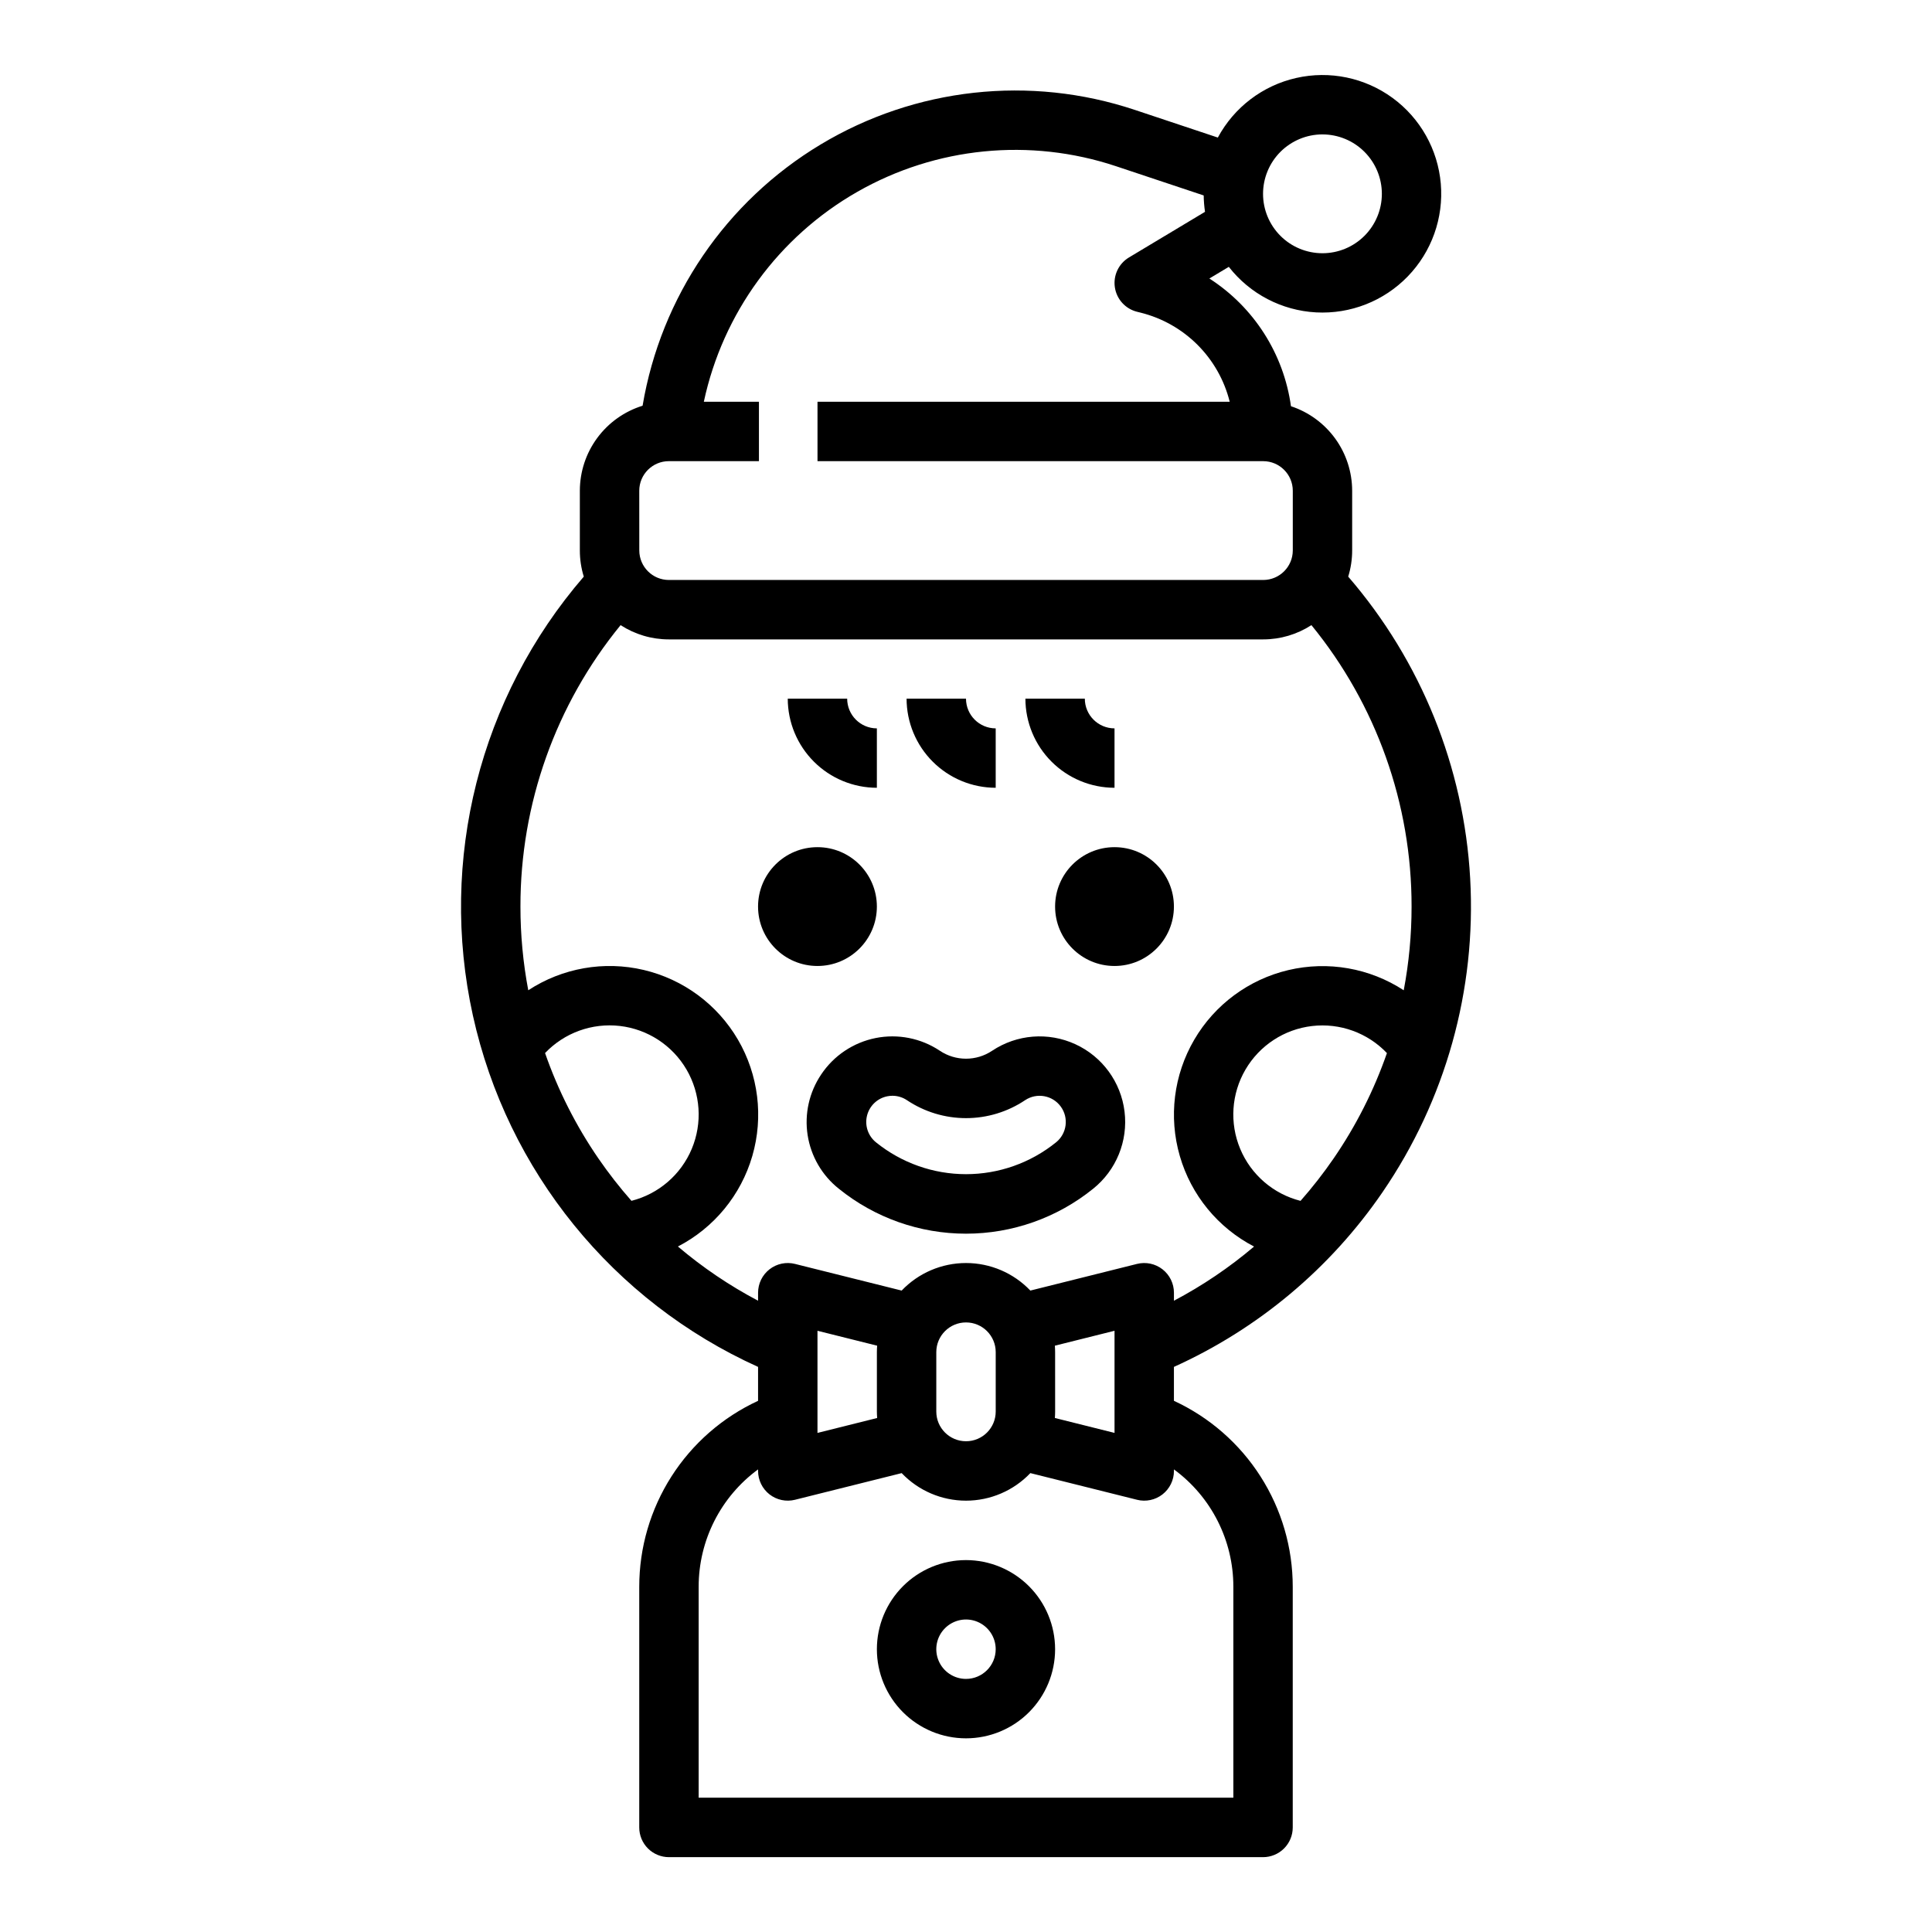 <?xml version="1.0" encoding="UTF-8"?>
<!-- Uploaded to: ICON Repo, www.iconrepo.com, Generator: ICON Repo Mixer Tools -->
<svg fill="#000000" width="800px" height="800px" version="1.1" viewBox="144 144 512 512" xmlns="http://www.w3.org/2000/svg">
 <g>
  <path d="m361.62 428.75c-3.176 4.711-4.461 10.449-3.59 16.066 0.875 5.617 3.832 10.699 8.289 14.227 9.539 7.699 21.422 11.895 33.68 11.895 12.254 0 24.141-4.195 33.676-11.895 6.144-4.914 9.301-12.664 8.34-20.477-0.957-7.809-5.894-14.562-13.047-17.844-7.152-3.285-15.492-2.625-22.039 1.738-4.195 2.809-9.668 2.809-13.859 0-5.004-3.336-11.129-4.547-17.027-3.367-5.894 1.18-11.082 4.652-14.422 9.656zm18.887 5.641c1.367 0 2.703 0.406 3.836 1.168 4.637 3.102 10.086 4.758 15.664 4.758 5.578 0 11.027-1.656 15.66-4.758 3.09-2.055 7.25-1.312 9.438 1.68 2.191 2.996 1.637 7.184-1.258 9.504-6.75 5.449-15.164 8.426-23.84 8.426-8.676 0-17.09-2.977-23.844-8.426-2.102-1.684-3.039-4.434-2.402-7.055 0.637-2.617 2.734-4.633 5.375-5.16 0.449-0.09 0.906-0.137 1.367-0.137z"/>
  <path d="m510.39 459.93c16.703-24.379 24.871-53.602 23.223-83.109-1.645-29.508-13.012-57.641-32.324-80.008 0.695-2.25 1.047-4.594 1.047-6.945v-15.816c-0.008-4.965-1.578-9.801-4.488-13.82-2.914-4.019-7.016-7.023-11.73-8.578-1.93-13.895-9.824-26.258-21.625-33.848l5.152-3.09c5.602 7.18 14.035 11.578 23.129 12.07 9.09 0.488 17.949-2.984 24.285-9.523 6.34-6.535 9.535-15.496 8.766-24.57-0.77-9.07-5.43-17.363-12.781-22.742-7.348-5.375-16.664-7.305-25.543-5.289-8.879 2.012-16.449 7.773-20.762 15.793l-21.996-7.332c-27.766-9.258-58.188-5.906-83.27 9.168-25.086 15.074-42.324 40.367-47.18 69.227-4.812 1.492-9.023 4.484-12.016 8.539-2.992 4.051-4.609 8.957-4.613 13.996v15.816c-0.004 2.352 0.348 4.691 1.043 6.941-27.59 31.957-38.484 75.062-29.391 116.29 9.094 41.23 37.105 75.754 75.578 93.141v8.992c-9.406 4.352-17.367 11.301-22.949 20.035-5.578 8.73-8.543 18.879-8.539 29.242v63.785c0 2.086 0.828 4.09 2.305 5.566 1.477 1.473 3.481 2.305 5.566 2.305h157.44c2.086 0 4.09-0.832 5.566-2.305 1.477-1.477 2.305-3.481 2.305-5.566v-63.785c0.004-10.363-2.961-20.512-8.539-29.242-5.578-8.734-13.543-15.688-22.949-20.039v-8.988c22.324-10.082 41.449-26.102 55.289-46.309zm-12.977-8.914c-2.691 3.914-5.617 7.664-8.758 11.227-7.191-1.82-13.113-6.914-15.98-13.758-2.871-6.844-2.356-14.637 1.391-21.043s10.281-10.68 17.652-11.535c7.371-0.859 14.719 1.797 19.832 7.176-3.445 9.898-8.199 19.293-14.137 27.934zm-2.953-271.39v-0.004c4.176 0 8.184 1.66 11.133 4.613 2.953 2.953 4.613 6.957 4.613 11.133 0 4.176-1.66 8.18-4.613 11.133-2.949 2.953-6.957 4.609-11.133 4.609-4.172 0-8.18-1.656-11.133-4.609-2.949-2.953-4.609-6.957-4.609-11.133 0.004-4.176 1.664-8.18 4.613-11.133 2.953-2.949 6.957-4.613 11.129-4.617zm-181.05 94.422c0.004-4.328 3.512-7.832 7.836-7.836h23.879v-15.742l-14.602-0.004c5.027-23.48 19.816-43.715 40.668-55.625 20.855-11.914 45.793-14.383 68.574-6.789l23.223 7.742c0.02 1.453 0.137 2.902 0.352 4.34l-20.156 12.094c-2.731 1.641-4.207 4.762-3.738 7.91 0.469 3.152 2.789 5.711 5.879 6.481l0.941 0.234c5.711 1.422 10.926 4.371 15.086 8.531 4.16 4.16 7.109 9.375 8.531 15.086h-109.24v15.742h118.12c4.324 0.008 7.832 3.512 7.836 7.836v15.816c-0.004 4.324-3.508 7.828-7.836 7.836h-157.51c-4.324-0.008-7.832-3.512-7.836-7.836zm-10.824 176.96c-5.938-8.645-10.695-18.039-14.141-27.941 5.117-5.375 12.461-8.031 19.832-7.176 7.371 0.859 13.906 5.133 17.652 11.539 3.742 6.406 4.258 14.199 1.391 21.039-2.871 6.844-8.789 11.941-15.98 13.762-3.141-3.566-6.062-7.312-8.754-11.223zm21.066 23.332c9.582-4.961 16.711-13.633 19.719-23.996 3.008-10.363 1.629-21.508-3.812-30.828-5.441-9.316-14.469-15.992-24.973-18.469-10.504-2.473-21.562-0.527-30.59 5.383-1.383-7.312-2.078-14.738-2.074-22.18-0.039-27.184 9.34-53.539 26.543-74.586 3.805 2.469 8.246 3.781 12.781 3.781h157.51c4.539 0 8.977-1.312 12.781-3.781 17.203 21.047 26.582 47.402 26.543 74.586 0.004 7.445-0.691 14.871-2.078 22.184-9.027-5.894-20.078-7.828-30.574-5.352-10.492 2.481-19.512 9.152-24.949 18.465-5.438 9.309-6.82 20.441-3.82 30.801 2.996 10.359 10.109 19.031 19.68 24-6.535 5.543-13.652 10.359-21.234 14.355v-2.117c0-2.422-1.117-4.711-3.027-6.203-1.91-1.492-4.402-2.019-6.754-1.434l-28.27 7.066c-4.445-4.664-10.609-7.301-17.051-7.301-6.445 0-12.605 2.637-17.055 7.301l-28.27-7.066c-2.352-0.59-4.844-0.059-6.754 1.434-1.91 1.492-3.027 3.781-3.027 6.203v2.117c-7.582-4-14.707-8.816-21.242-14.363zm99.898 26.281 15.812-3.953v27.066l-15.812-3.953c0.043-0.566 0.07-1.133 0.07-1.707l-0.004-15.742c0-0.574-0.027-1.145-0.066-1.711zm-15.676 1.711v15.742c0 4.348-3.523 7.871-7.871 7.871s-7.875-3.523-7.875-7.871v-15.742c0-4.348 3.527-7.875 7.875-7.875s7.871 3.527 7.871 7.875zm-31.418 17.453-15.816 3.953v-27.07l15.812 3.953c-0.043 0.566-0.07 1.133-0.07 1.707v15.742c0.004 0.578 0.031 1.148 0.074 1.711zm94.395 44.715v55.91h-141.7v-55.91c-0.004-12.281 5.844-23.828 15.746-31.094v0.414c0 2.422 1.117 4.711 3.027 6.203 1.91 1.492 4.402 2.019 6.754 1.434l28.27-7.066v-0.004c4.449 4.664 10.609 7.305 17.055 7.305 6.441 0 12.605-2.641 17.051-7.305l28.27 7.066v0.004c2.352 0.586 4.844 0.059 6.754-1.434 1.91-1.492 3.027-3.781 3.027-6.203v-0.414c9.902 7.266 15.75 18.812 15.746 31.094z"/>
  <path d="m455.1 384.25c0 8.695-7.047 15.746-15.742 15.746s-15.746-7.051-15.746-15.746c0-8.695 7.051-15.742 15.746-15.742s15.742 7.047 15.742 15.742"/>
  <path d="m376.38 384.25c0 8.695-7.051 15.746-15.746 15.746-8.695 0-15.742-7.051-15.742-15.746 0-8.695 7.047-15.742 15.742-15.742 8.695 0 15.746 7.047 15.746 15.742"/>
  <path d="m400 557.44c-6.266 0-12.273 2.488-16.699 6.918-4.43 4.43-6.918 10.438-6.918 16.699 0 6.266 2.488 12.27 6.918 16.699 4.426 4.43 10.434 6.918 16.699 6.918 6.262 0 12.27-2.488 16.699-6.918 4.426-4.43 6.914-10.434 6.914-16.699-0.004-6.262-2.496-12.262-6.922-16.691-4.43-4.426-10.434-6.918-16.691-6.926zm0 31.488c-3.184 0-6.055-1.918-7.273-4.859s-0.547-6.328 1.707-8.578c2.25-2.25 5.637-2.926 8.578-1.707 2.941 1.219 4.859 4.09 4.859 7.273-0.004 4.348-3.527 7.867-7.871 7.871z"/>
  <path d="m376.38 352.77v-15.742c-4.348-0.008-7.867-3.527-7.871-7.875h-15.746c0.008 6.262 2.5 12.266 6.926 16.691 4.426 4.43 10.43 6.918 16.691 6.926z"/>
  <path d="m407.87 352.77v-15.742c-4.348-0.008-7.867-3.527-7.871-7.875h-15.746c0.008 6.262 2.496 12.266 6.926 16.691 4.426 4.43 10.43 6.918 16.691 6.926z"/>
  <path d="m439.36 352.77v-15.742c-4.348-0.008-7.867-3.527-7.871-7.875h-15.746c0.008 6.262 2.496 12.266 6.926 16.691 4.426 4.43 10.43 6.918 16.691 6.926z"/>
 </g>
</svg>